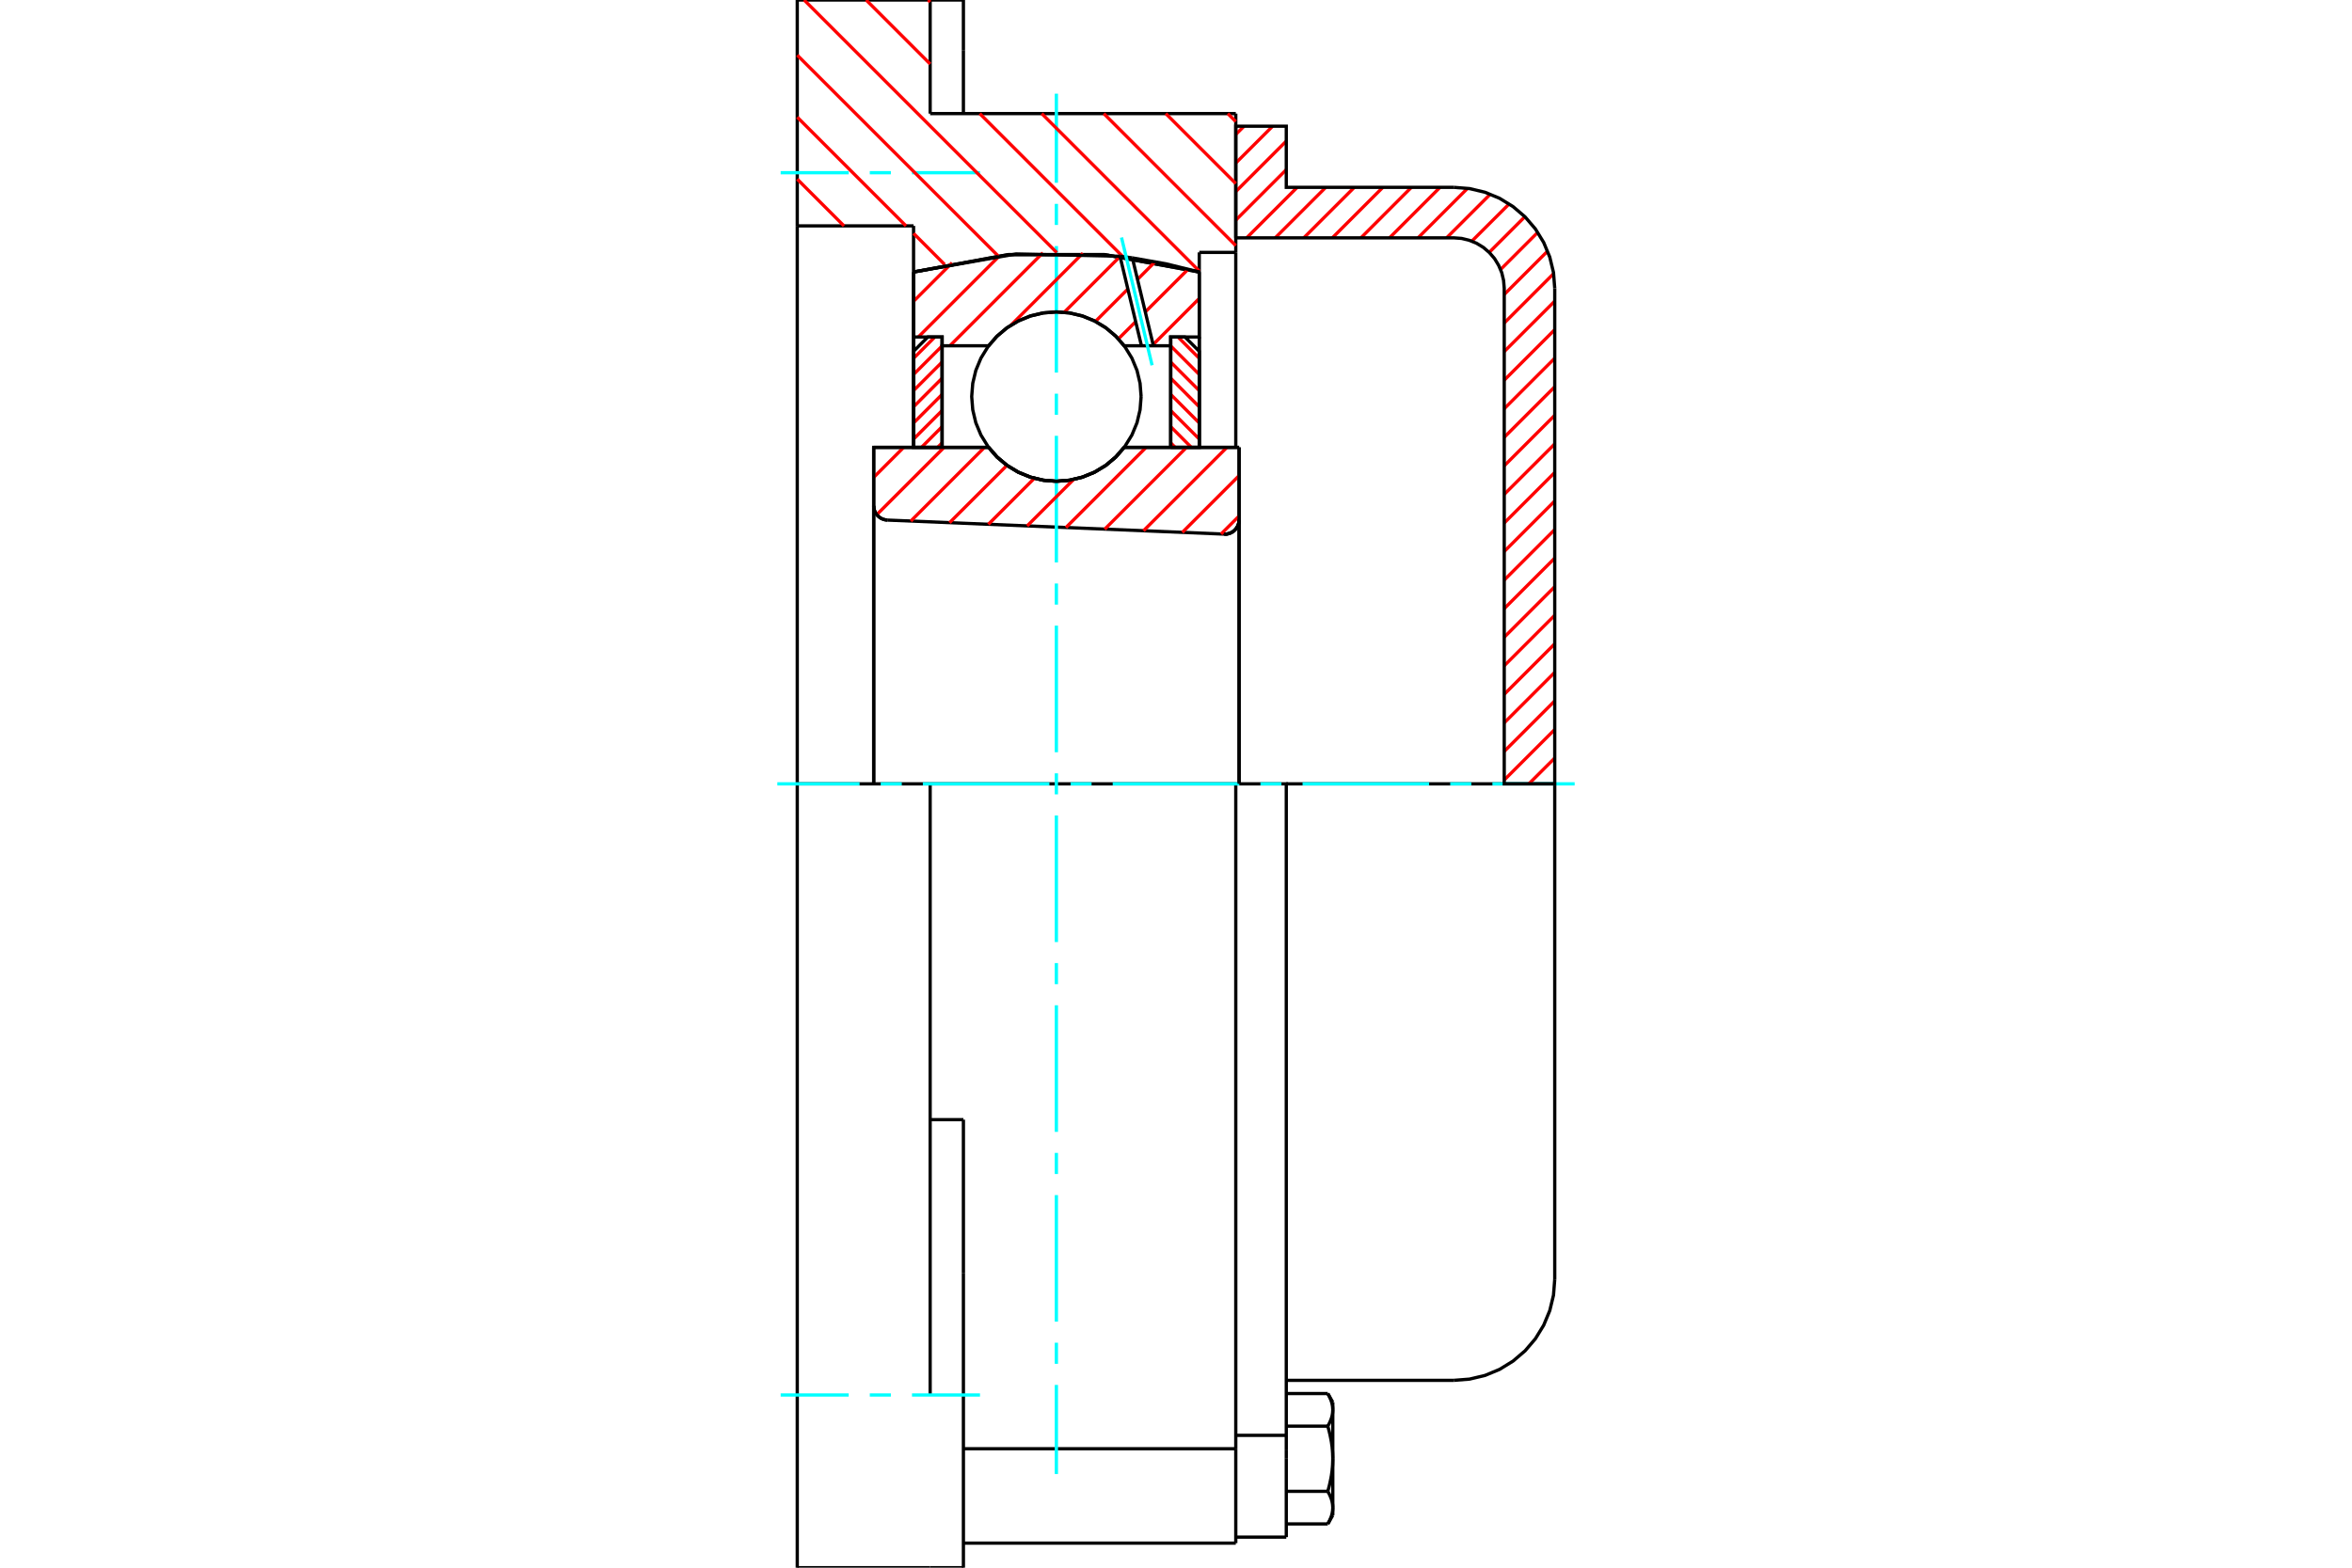 <?xml version="1.0" standalone="no"?>
<!DOCTYPE svg PUBLIC "-//W3C//DTD SVG 1.1//EN"
	"http://www.w3.org/Graphics/SVG/1.1/DTD/svg11.dtd">
<svg xmlns="http://www.w3.org/2000/svg" height="100%" width="100%" viewBox="0 0 36000 24000">
	<rect x="-1800" y="-1200" width="39600" height="26400" style="fill:#FFF"/>
	<g style="fill:none; fill-rule:evenodd" transform="matrix(1 0 0 1 0 0)">
		<g style="fill:none; stroke:#000; stroke-width:50; shape-rendering:geometricPrecision">
			<polyline points="18738,8177 18774,8176 18808,8169 18841,8156 18872,8139 18899,8116 18922,8090 18941,8060 18955,8028 18963,7994 18966,7958"/>
			<line x1="18966" y1="6849" x2="18966" y2="7958"/>
			<line x1="17207" y1="6849" x2="18966" y2="6849"/>
			<polyline points="15132,6849 15264,7000 15418,7128 15590,7231 15775,7306 15970,7352 16169,7368 16369,7352 16564,7306 16749,7231 16921,7128 17075,7000 17207,6849"/>
			<line x1="13373" y1="6849" x2="15132" y2="6849"/>
			<line x1="13373" y1="7744" x2="13373" y2="6849"/>
			<polyline points="13373,7744 13375,7777 13383,7809 13395,7840 13413,7869 13434,7895 13459,7917 13487,7936 13517,7949 13549,7958 13582,7962"/>
			<line x1="18738" y1="8177" x2="13582" y2="7962"/>
			<line x1="18966" y1="7958" x2="18966" y2="12000"/>
			<line x1="13373" y1="7744" x2="13373" y2="12000"/>
			<polyline points="18738,8177 18774,8176 18808,8169 18841,8156 18872,8139 18899,8116 18922,8090 18941,8060 18955,8028 18963,7994 18966,7958"/>
			<polyline points="18915,23624 18915,22332 18915,22179"/>
			<line x1="14746" y1="22179" x2="18915" y2="22179"/>
			<line x1="14237" y1="1739" x2="18915" y2="1739"/>
			<line x1="18915" y1="12000" x2="18915" y2="22179"/>
			<line x1="18915" y1="12000" x2="14237" y2="12000"/>
			<line x1="14746" y1="17141" x2="14237" y2="17141"/>
			<line x1="14237" y1="12000" x2="12203" y2="12000"/>
			<line x1="13983" y1="3458" x2="12203" y2="3458"/>
			<line x1="13983" y1="4164" x2="13983" y2="3458"/>
			<polyline points="18356,4164 16906,3898 15433,3898 13983,4164"/>
			<line x1="18356" y1="3864" x2="18356" y2="4164"/>
			<line x1="18915" y1="3864" x2="18356" y2="3864"/>
			<line x1="18915" y1="1739" x2="18915" y2="3864"/>
			<line x1="14237" y1="0" x2="14237" y2="1739"/>
			<line x1="12203" y1="0" x2="14237" y2="0"/>
			<line x1="12203" y1="3458" x2="12203" y2="0"/>
			<line x1="18356" y1="4164" x2="18356" y2="6849"/>
			<line x1="13983" y1="6849" x2="13983" y2="4164"/>
			<line x1="18915" y1="3864" x2="18915" y2="6849"/>
			<line x1="12203" y1="12000" x2="12203" y2="3458"/>
			<polyline points="12203,24000 12203,21356 12203,12000"/>
			<line x1="14746" y1="19486" x2="14746" y2="17141"/>
			<line x1="14237" y1="21356" x2="14237" y2="12000"/>
			<line x1="14746" y1="24000" x2="14746" y2="19486"/>
			<line x1="14746" y1="774" x2="14746" y2="0"/>
			<line x1="14746" y1="1739" x2="14746" y2="774"/>
			<line x1="12203" y1="24000" x2="14237" y2="24000"/>
			<line x1="14746" y1="23624" x2="18915" y2="23624"/>
			<line x1="14746" y1="0" x2="14237" y2="0"/>
			<line x1="14237" y1="24000" x2="14746" y2="24000"/>
			<line x1="18915" y1="21974" x2="19688" y2="21974"/>
			<line x1="19688" y1="22204" x2="19688" y2="21974"/>
			<line x1="19688" y1="22332" x2="19688" y2="22204"/>
			<line x1="19688" y1="23532" x2="19688" y2="22332"/>
			<polyline points="19688,21974 19688,12000 18915,12000"/>
			<polyline points="20323,21833 20327,21825 20332,21817 20336,21810 20340,21802 20344,21794 20348,21787 20351,21779 20355,21772 20358,21765 20361,21757 20364,21750 20367,21743 20370,21736 20373,21728 20375,21721 20378,21714 20380,21707 20382,21700 20384,21693 20386,21686 20388,21679 20390,21673 20391,21666 20392,21659 20394,21652 20395,21645 20396,21638 20397,21631 20398,21625 20398,21618 20399,21611 20399,21604 20400,21597 20400,21590 20400,21584"/>
			<polyline points="20400,22332 20400,22318 20400,22305 20399,22291 20399,22277 20398,22264 20398,22250 20397,22236 20396,22223 20395,22209 20394,22195 20392,22182 20391,22168 20390,22154 20388,22140 20386,22127 20384,22113 20382,22099 20380,22085 20378,22071 20375,22057 20373,22042 20370,22028 20367,22014 20364,21999 20361,21985 20358,21970 20355,21955 20351,21941 20348,21926 20344,21911 20340,21895 20336,21880 20332,21865 20327,21849 20323,21833"/>
			<line x1="20400" y1="21584" x2="20400" y2="22332"/>
			<polyline points="20400,23081 20400,23074 20400,23067 20399,23060 20399,23053 20398,23047 20398,23040 20397,23033 20396,23026 20395,23019 20394,23012 20392,23006 20391,22999 20390,22992 20388,22985 20386,22978 20384,22971 20382,22964 20380,22957 20378,22950 20375,22943 20373,22936 20370,22929 20367,22922 20364,22914 20361,22907 20358,22900 20355,22892 20351,22885 20348,22878 20344,22870 20340,22862 20336,22855 20332,22847 20327,22839 20323,22831"/>
			<line x1="20400" y1="22332" x2="20400" y2="23081"/>
			<polyline points="20323,22831 20327,22815 20332,22800 20336,22784 20340,22769 20344,22754 20348,22739 20351,22724 20355,22709 20358,22694 20361,22680 20364,22665 20367,22651 20370,22636 20373,22622 20375,22608 20378,22594 20380,22580 20382,22566 20384,22552 20386,22538 20388,22524 20390,22510 20391,22496 20392,22483 20394,22469 20395,22455 20396,22442 20397,22428 20398,22414 20398,22401 20399,22387 20399,22373 20400,22360 20400,22346 20400,22332"/>
			<line x1="20400" y1="23081" x2="20400" y2="23197"/>
			<polyline points="20323,23330 20327,23322 20332,23315 20336,23307 20340,23299 20344,23292 20348,23284 20351,23277 20355,23269 20358,23262 20361,23254 20364,23247 20367,23240 20370,23233 20373,23226 20375,23219 20378,23212 20380,23205 20382,23198 20384,23191 20386,23184 20388,23177 20390,23170 20391,23163 20392,23156 20394,23149 20395,23142 20396,23135 20397,23129 20398,23122 20398,23115 20399,23108 20399,23101 20400,23095 20400,23088 20400,23081"/>
			<polyline points="20400,21584 20400,21577 20400,21570 20399,21563 20399,21556 20398,21549 20398,21543 20397,21536 20396,21529 20395,21522 20394,21515 20392,21508 20391,21502 20390,21495 20388,21488 20386,21481 20384,21474 20382,21467 20380,21460 20378,21453 20375,21446 20373,21439 20370,21432 20367,21424 20364,21417 20361,21410 20358,21403 20355,21395 20351,21388 20348,21380 20344,21373 20340,21365 20336,21358 20332,21350 20327,21342 20323,21334"/>
			<line x1="20400" y1="21468" x2="20400" y2="21584"/>
			<line x1="19688" y1="23330" x2="20323" y2="23330"/>
			<line x1="19688" y1="22831" x2="20323" y2="22831"/>
			<line x1="19688" y1="21833" x2="20323" y2="21833"/>
			<line x1="19688" y1="21334" x2="20323" y2="21334"/>
			<polyline points="23797,12000 22251,12000 19688,12000"/>
			<line x1="23797" y1="19586" x2="23797" y2="12000"/>
			<line x1="18915" y1="23532" x2="19688" y2="23532"/>
			<line x1="20323" y1="23330" x2="20400" y2="23197"/>
			<line x1="20400" y1="21468" x2="20323" y2="21334"/>
			<polyline points="22251,21132 22493,21113 22729,21057 22953,20964 23159,20837 23344,20679 23501,20495 23628,20288 23721,20064 23778,19828 23797,19586"/>
			<line x1="19688" y1="21132" x2="22251" y2="21132"/>
		</g>
		<g style="fill:none; stroke:#0FF; stroke-width:50; shape-rendering:geometricPrecision">
			<line x1="16169" y1="22566" x2="16169" y2="21202"/>
			<line x1="16169" y1="20879" x2="16169" y2="20556"/>
			<line x1="16169" y1="20233" x2="16169" y2="18296"/>
			<line x1="16169" y1="17973" x2="16169" y2="17650"/>
			<line x1="16169" y1="17328" x2="16169" y2="15390"/>
			<line x1="16169" y1="15067" x2="16169" y2="14744"/>
			<line x1="16169" y1="14422" x2="16169" y2="12484"/>
			<line x1="16169" y1="12161" x2="16169" y2="11839"/>
			<line x1="16169" y1="11516" x2="16169" y2="9578"/>
			<line x1="16169" y1="9256" x2="16169" y2="8933"/>
			<line x1="16169" y1="8610" x2="16169" y2="6672"/>
			<line x1="16169" y1="6350" x2="16169" y2="6027"/>
			<line x1="16169" y1="5704" x2="16169" y2="3767"/>
			<line x1="16169" y1="3444" x2="16169" y2="3121"/>
			<line x1="16169" y1="2798" x2="16169" y2="1434"/>
			<line x1="11898" y1="12000" x2="13157" y2="12000"/>
			<line x1="13480" y1="12000" x2="13803" y2="12000"/>
			<line x1="14125" y1="12000" x2="16063" y2="12000"/>
			<line x1="16386" y1="12000" x2="16708" y2="12000"/>
			<line x1="17031" y1="12000" x2="18969" y2="12000"/>
			<line x1="19292" y1="12000" x2="19614" y2="12000"/>
			<line x1="19937" y1="12000" x2="21875" y2="12000"/>
			<line x1="22197" y1="12000" x2="22520" y2="12000"/>
			<line x1="22843" y1="12000" x2="24102" y2="12000"/>
			<line x1="11949" y1="2644" x2="12990" y2="2644"/>
			<line x1="13313" y1="2644" x2="13636" y2="2644"/>
			<line x1="13959" y1="2644" x2="15000" y2="2644"/>
			<line x1="11949" y1="21356" x2="12990" y2="21356"/>
			<line x1="13313" y1="21356" x2="13636" y2="21356"/>
			<line x1="13959" y1="21356" x2="15000" y2="21356"/>
		</g>
		<g style="fill:none; stroke:#F00; stroke-width:50; shape-rendering:geometricPrecision">
			<line x1="23797" y1="11605" x2="23401" y2="12000"/>
			<line x1="23797" y1="11168" x2="23024" y2="11941"/>
			<line x1="23797" y1="10730" x2="23024" y2="11503"/>
			<line x1="23797" y1="10293" x2="23024" y2="11066"/>
			<line x1="23797" y1="9856" x2="23024" y2="10629"/>
			<line x1="23797" y1="9419" x2="23024" y2="10192"/>
			<line x1="23797" y1="8982" x2="23024" y2="9755"/>
			<line x1="23797" y1="8544" x2="23024" y2="9317"/>
			<line x1="23797" y1="8107" x2="23024" y2="8880"/>
			<line x1="23797" y1="7670" x2="23024" y2="8443"/>
			<line x1="23797" y1="7233" x2="23024" y2="8006"/>
			<line x1="23797" y1="6796" x2="23024" y2="7568"/>
			<line x1="23797" y1="6358" x2="23024" y2="7131"/>
			<line x1="23797" y1="5921" x2="23024" y2="6694"/>
			<line x1="23797" y1="5484" x2="23024" y2="6257"/>
			<line x1="23797" y1="5047" x2="23024" y2="5820"/>
			<line x1="23797" y1="4610" x2="23024" y2="5382"/>
			<line x1="23780" y1="4189" x2="23024" y2="4945"/>
			<line x1="23688" y1="3844" x2="23024" y2="4508"/>
			<line x1="23537" y1="3557" x2="22968" y2="4126"/>
			<line x1="23340" y1="3318" x2="22794" y2="3864"/>
			<line x1="23099" y1="3122" x2="22528" y2="3692"/>
			<line x1="22810" y1="2973" x2="22142" y2="3641"/>
			<line x1="22463" y1="2883" x2="21705" y2="3641"/>
			<line x1="22041" y1="2868" x2="21268" y2="3641"/>
			<line x1="21603" y1="2868" x2="20831" y2="3641"/>
			<line x1="21166" y1="2868" x2="20393" y2="3641"/>
			<line x1="20729" y1="2868" x2="19956" y2="3641"/>
			<line x1="20292" y1="2868" x2="19519" y2="3641"/>
			<line x1="19855" y1="2868" x2="19082" y2="3641"/>
			<line x1="19688" y1="2597" x2="18915" y2="3370"/>
			<line x1="19688" y1="2160" x2="18915" y2="2933"/>
			<line x1="19479" y1="1932" x2="18915" y2="2496"/>
			<line x1="19042" y1="1932" x2="18915" y2="2058"/>
		</g>
		<g style="fill:none; stroke:#000; stroke-width:50; shape-rendering:geometricPrecision">
			<polyline points="18915,3641 18915,1932 19688,1932 19688,2868 22251,2868"/>
			<polyline points="23797,4414 23778,4172 23721,3936 23628,3712 23501,3505 23344,3321 23159,3163 22953,3036 22729,2943 22493,2887 22251,2868"/>
			<polyline points="23797,4414 23797,12000 23024,12000 23024,4414 23014,4293 22986,4175 22939,4063 22876,3959 22797,3867 22705,3788 22602,3725 22490,3679 22372,3650 22251,3641 18915,3641"/>
		</g>
		<g style="fill:none; stroke:#F00; stroke-width:50; shape-rendering:geometricPrecision">
			<line x1="18793" y1="1739" x2="18915" y2="1861"/>
			<line x1="17844" y1="1739" x2="18915" y2="2810"/>
			<line x1="16895" y1="1739" x2="18915" y2="3760"/>
			<line x1="14206" y1="0" x2="14237" y2="31"/>
			<line x1="15945" y1="1739" x2="18356" y2="4150"/>
			<line x1="13257" y1="0" x2="14237" y2="980"/>
			<line x1="14996" y1="1739" x2="17189" y2="3932"/>
			<line x1="12308" y1="0" x2="16176" y2="3868"/>
			<line x1="12203" y1="845" x2="15274" y2="3915"/>
			<line x1="12203" y1="1794" x2="13867" y2="3458"/>
			<line x1="13983" y1="3573" x2="14459" y2="4050"/>
			<line x1="12203" y1="2743" x2="12918" y2="3458"/>
		</g>
		<g style="fill:none; stroke:#000; stroke-width:50; shape-rendering:geometricPrecision">
			<polyline points="18356,4164 16906,3898 15433,3898 13983,4164"/>
		</g>
		<g style="fill:none; stroke:#F00; stroke-width:50; shape-rendering:geometricPrecision">
			<line x1="14309" y1="5159" x2="13983" y2="5486"/>
			<line x1="14420" y1="5296" x2="13983" y2="5733"/>
			<line x1="14420" y1="5543" x2="13983" y2="5980"/>
			<line x1="14420" y1="5790" x2="13983" y2="6228"/>
			<line x1="14420" y1="6038" x2="13983" y2="6475"/>
			<line x1="14420" y1="6285" x2="13983" y2="6722"/>
			<line x1="14420" y1="6532" x2="14104" y2="6849"/>
			<line x1="14420" y1="6780" x2="14351" y2="6849"/>
		</g>
		<g style="fill:none; stroke:#000; stroke-width:50; shape-rendering:geometricPrecision">
			<polyline points="14420,6849 14420,5159 14202,5159 13983,5378 13983,6849 14420,6849"/>
		</g>
		<g style="fill:none; stroke:#F00; stroke-width:50; shape-rendering:geometricPrecision">
			<line x1="18030" y1="5159" x2="18356" y2="5486"/>
			<line x1="17919" y1="5296" x2="18356" y2="5733"/>
			<line x1="17919" y1="5543" x2="18356" y2="5980"/>
			<line x1="17919" y1="5790" x2="18356" y2="6228"/>
			<line x1="17919" y1="6038" x2="18356" y2="6475"/>
			<line x1="17919" y1="6285" x2="18356" y2="6722"/>
			<line x1="17919" y1="6532" x2="18235" y2="6849"/>
			<line x1="17919" y1="6780" x2="17988" y2="6849"/>
		</g>
		<g style="fill:none; stroke:#000; stroke-width:50; shape-rendering:geometricPrecision">
			<polyline points="17919,6849 17919,5159 18137,5159 18356,5378 18356,6849 17919,6849"/>
			<polyline points="17466,6071 17450,5868 17403,5671 17325,5483 17218,5309 17086,5154 16932,5022 16758,4916 16570,4838 16372,4791 16169,4775 15967,4791 15769,4838 15581,4916 15407,5022 15253,5154 15121,5309 15014,5483 14936,5671 14889,5868 14873,6071 14889,6274 14936,6472 15014,6660 15121,6833 15253,6988 15407,7120 15581,7226 15769,7304 15967,7352 16169,7368 16372,7352 16570,7304 16758,7226 16932,7120 17086,6988 17218,6833 17325,6660 17403,6472 17450,6274 17466,6071"/>
		</g>
		<g style="fill:none; stroke:#F00; stroke-width:50; shape-rendering:geometricPrecision">
			<line x1="18356" y1="4569" x2="17650" y2="5275"/>
			<line x1="18185" y1="4122" x2="17530" y2="4776"/>
			<line x1="17383" y1="4924" x2="17118" y2="5188"/>
			<line x1="17679" y1="4009" x2="17411" y2="4278"/>
			<line x1="17263" y1="4425" x2="16767" y2="4921"/>
			<line x1="17144" y1="3926" x2="16289" y2="4781"/>
			<line x1="16575" y1="3876" x2="15475" y2="4977"/>
			<line x1="15963" y1="3870" x2="14540" y2="5293"/>
			<line x1="15300" y1="3915" x2="14056" y2="5159"/>
			<line x1="14573" y1="4023" x2="13983" y2="4613"/>
		</g>
		<g style="fill:none; stroke:#000; stroke-width:50; shape-rendering:geometricPrecision">
			<polyline points="13983,6849 13983,5159 13983,4164"/>
			<polyline points="17143,3923 15551,3888 13983,4164"/>
			<polyline points="17332,3948 17238,3935 17143,3923"/>
			<polyline points="18356,4164 17847,4039 17332,3948"/>
			<polyline points="18356,4164 18356,5159 17919,5159 17919,5293 17919,6849"/>
			<polyline points="17919,5293 17654,5293 17471,5293 17207,5293 17075,5143 16921,5015 16749,4911 16564,4836 16369,4790 16169,4775 15970,4790 15775,4836 15590,4911 15418,5015 15264,5143 15132,5293 14420,5293 14420,6849"/>
			<polyline points="14420,5293 14420,5159 13983,5159"/>
			<line x1="18356" y1="5159" x2="18356" y2="6849"/>
		</g>
		<g style="fill:none; stroke:#0FF; stroke-width:50; shape-rendering:geometricPrecision">
			<line x1="17634" y1="5592" x2="17166" y2="3636"/>
		</g>
		<g style="fill:none; stroke:#000; stroke-width:50; shape-rendering:geometricPrecision">
			<line x1="17471" y1="5293" x2="17143" y2="3923"/>
			<line x1="17654" y1="5293" x2="17332" y2="3948"/>
		</g>
		<g style="fill:none; stroke:#F00; stroke-width:50; shape-rendering:geometricPrecision">
			<line x1="18966" y1="7899" x2="18690" y2="8175"/>
			<line x1="18966" y1="7281" x2="18097" y2="8150"/>
			<line x1="18779" y1="6849" x2="17503" y2="8125"/>
			<line x1="18161" y1="6849" x2="16909" y2="8101"/>
			<line x1="17542" y1="6849" x2="16315" y2="8076"/>
			<line x1="16432" y1="7341" x2="15722" y2="8051"/>
			<line x1="15832" y1="7322" x2="15128" y2="8027"/>
			<line x1="15413" y1="7124" x2="14534" y2="8002"/>
			<line x1="15069" y1="6849" x2="13941" y2="7977"/>
			<line x1="14450" y1="6849" x2="13420" y2="7879"/>
			<line x1="13832" y1="6849" x2="13373" y2="7308"/>
		</g>
		<g style="fill:none; stroke:#000; stroke-width:50; shape-rendering:geometricPrecision">
			<polyline points="13373,7744 13375,7777 13383,7809 13395,7840 13413,7869 13434,7895 13459,7917 13487,7936 13517,7949 13549,7958 13582,7962"/>
			<polyline points="18738,8177 18774,8176 18808,8169 18841,8156 18872,8139 18899,8116 18922,8090 18941,8060 18955,8028 18963,7994 18966,7958"/>
			<polyline points="18966,6849 18529,6849 17207,6849"/>
			<polyline points="15132,6849 15264,7000 15418,7128 15590,7231 15775,7306 15970,7352 16169,7368 16369,7352 16564,7306 16749,7231 16921,7128 17075,7000 17207,6849"/>
			<polyline points="15132,6849 13810,6849 13373,6849 13373,12000"/>
			<line x1="18966" y1="12000" x2="18966" y2="6849"/>
		</g>
	</g>
</svg>
